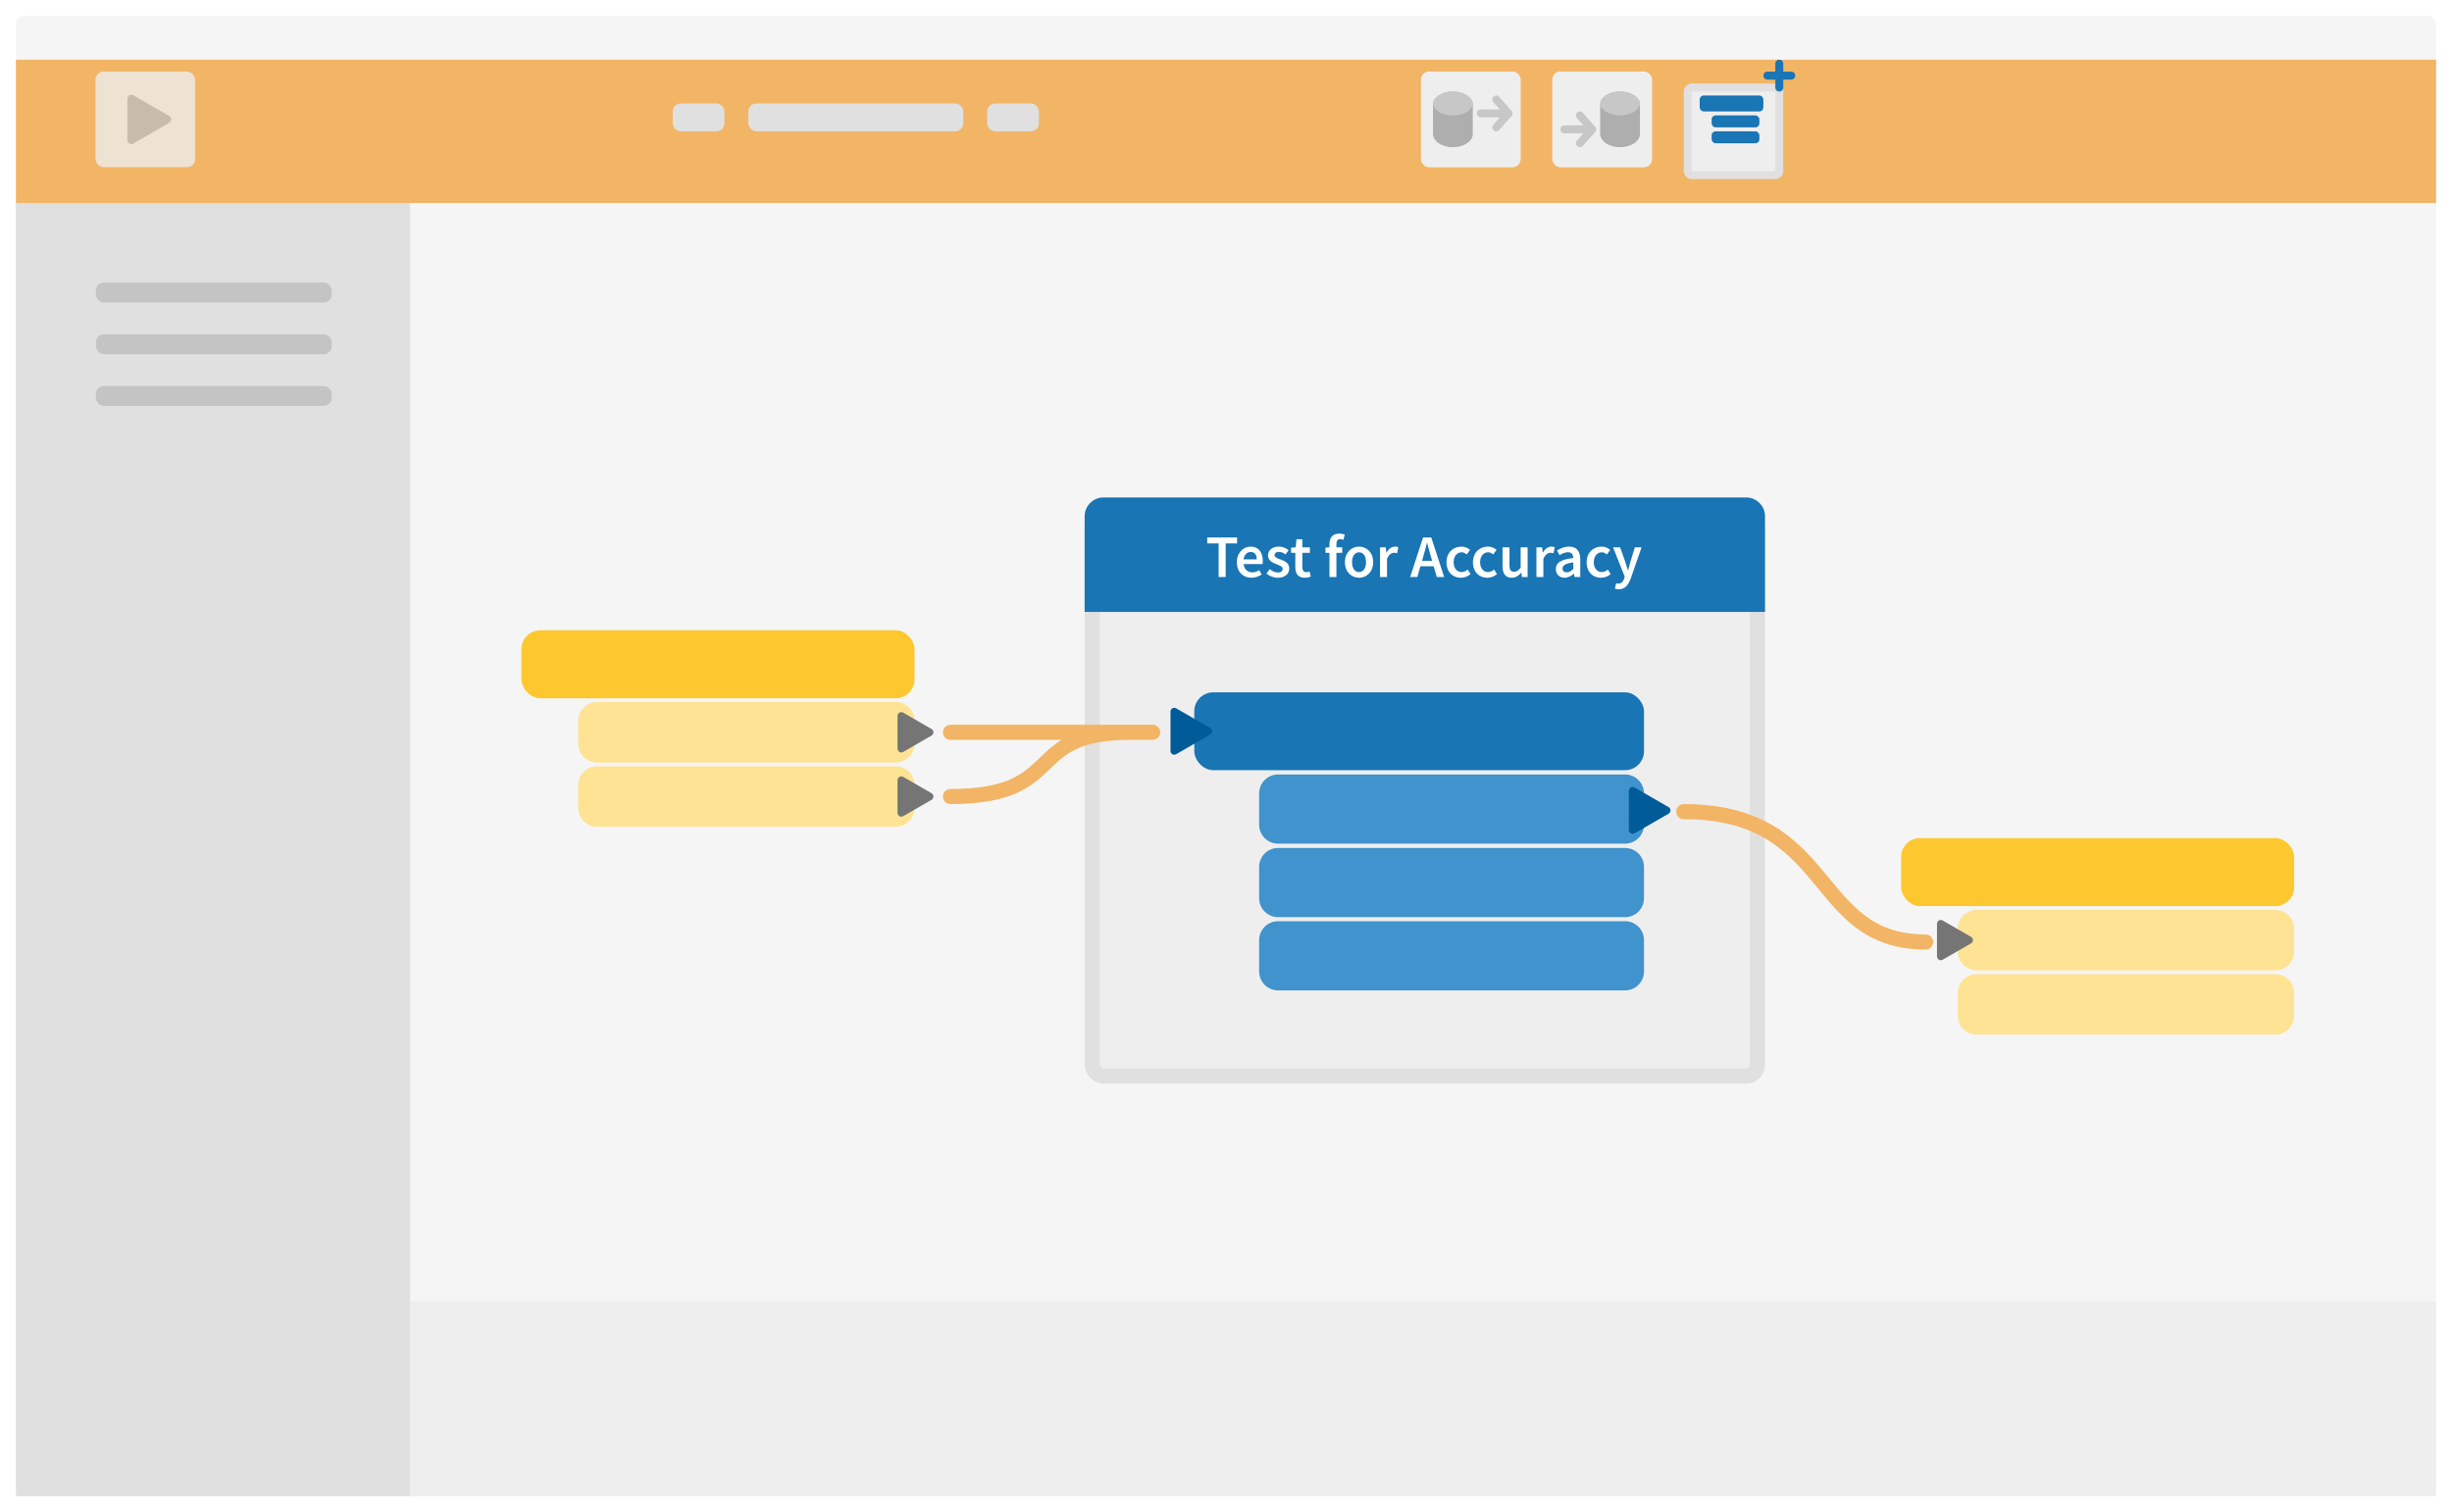 <svg width="616" height="380" viewBox="0 0 616 380" fill="none" xmlns="http://www.w3.org/2000/svg">
<g filter="url(#filter0_d)">
<rect x="4" y="1" width="608" height="372" rx="2" fill="#F5F5F5"/>
<rect x="4" y="48" width="99" height="325" fill="#E0E0E0"/>
<rect x="4" y="12" width="608" height="36" fill="#F2B566"/>
<rect x="103" y="324" width="509" height="49" fill="#EEEEEE"/>
<rect x="24.076" y="81" width="59.27" height="5" rx="2" fill="#C4C4C4"/>
<rect x="24.076" y="94" width="59.27" height="5" rx="2" fill="#C4C4C4"/>
<rect x="24.076" y="68" width="59.27" height="5" rx="2" fill="#C4C4C4"/>
</g>
<g opacity="0.8">
<rect x="24" y="18" width="25" height="24" rx="2" fill="#EEEEEE"/>
<path d="M42.5 29.134C43.167 29.519 43.167 30.481 42.5 30.866L33.5 36.062C32.833 36.447 32 35.966 32 35.196L32 24.804C32 24.034 32.833 23.553 33.5 23.938L42.5 29.134Z" fill="#BDBDBD"/>
</g>
<rect x="357" y="18" width="25" height="24" rx="2" fill="#EEEEEE"/>
<rect x="390" y="18" width="25" height="24" rx="2" fill="#EEEEEE"/>
<g opacity="0.8">
<rect x="357" y="18" width="25" height="24" rx="2" fill="#EEEEEE"/>
<path d="M365 23C362.239 23 360 24.504 360 26.36V33.647C360.005 35.499 362.242 37 365 37C367.761 37 370 35.496 370 33.64L370 26.36C370 24.504 367.761 23 365 23Z" fill="#9E9E9E"/>
<path d="M360 26C360 27.326 361.875 29 365 29C368.125 29 370 27.326 370 26C370 24.674 368.125 23 365 23C361.875 23 360 24.674 360 26Z" fill="#BDBDBD"/>
<path d="M372 28.5H379M379 28.5L375.889 25M379 28.5L375.889 32" stroke="#BDBDBD" stroke-width="2" stroke-linecap="round" stroke-linejoin="round"/>
</g>
<g opacity="0.8">
<rect x="390" y="18" width="25" height="24" rx="2" fill="#EEEEEE"/>
<path d="M407 23C404.239 23 402 24.504 402 26.36V33.647C402.005 35.499 404.242 37 407 37C409.761 37 412 35.496 412 33.64L412 26.36C412 24.504 409.761 23 407 23Z" fill="#9E9E9E"/>
<path d="M402 26C402 27.326 403.875 29 407 29C410.125 29 412 27.326 412 26C412 24.674 410.125 23 407 23C403.875 23 402 24.674 402 26Z" fill="#BDBDBD"/>
<path d="M393 32.5H400M400 32.5L396.889 29M400 32.5L396.889 36" stroke="#BDBDBD" stroke-width="2" stroke-linecap="round" stroke-linejoin="round"/>
</g>
<rect x="188" y="26" width="54" height="7" rx="2" fill="#E0E0E0"/>
<rect x="169" y="26" width="13" height="7" rx="2" fill="#E0E0E0"/>
<rect x="248" y="26" width="13" height="7" rx="2" fill="#E0E0E0"/>
<g filter="url(#filter1_d)">
<rect x="424" y="19" width="23" height="22" rx="1" fill="#EEEEEE" stroke="#E0E0E0" stroke-width="2"/>
</g>
<rect x="427" y="24" width="16" height="4" rx="1" fill="#1975B4"/>
<rect x="430" y="29" width="12" height="3" rx="1" fill="#1975B4"/>
<rect x="430" y="33" width="12" height="3" rx="1" fill="#1975B4"/>
<path d="M447 16L447 22M444 19L447 19L450 19" stroke="#1975B4" stroke-width="2" stroke-linecap="round" stroke-linejoin="round"/>
<rect x="274.387" y="129.889" width="167.126" height="140.538" rx="2.849" fill="#EEEEEE" stroke="#E0E0E0" stroke-width="3.798"/>
<g clip-path="url(#clip0)">
<path d="M145.244 181.167C145.244 178.544 147.369 176.419 149.992 176.419H225.008C227.631 176.419 229.756 178.544 229.756 181.167V186.864C229.756 189.486 227.631 191.612 225.008 191.612H149.992C147.369 191.612 145.244 189.486 145.244 186.864V181.167Z" fill="#FEE394"/>
</g>
<g clip-path="url(#clip1)">
<path d="M145.244 197.309C145.244 194.687 147.369 192.562 149.992 192.562H225.008C227.631 192.562 229.756 194.687 229.756 197.309V203.007C229.756 205.629 227.631 207.755 225.008 207.755H149.992C147.369 207.755 145.244 205.629 145.244 203.007V197.309Z" fill="#FEE394"/>
</g>
<rect x="131" y="158.377" width="98.756" height="17.092" rx="4.748" fill="#FDC82F"/>
<path d="M234.029 183.193C234.662 183.558 234.662 184.472 234.029 184.838L226.908 188.95C226.275 189.315 225.483 188.858 225.483 188.127L225.483 179.904C225.483 179.173 226.275 178.716 226.908 179.081L234.029 183.193Z" fill="#757575"/>
<path d="M234.029 199.336C234.662 199.701 234.662 200.615 234.029 200.981L226.908 205.092C226.275 205.458 225.483 205.001 225.483 204.27L225.483 196.046C225.483 195.315 226.275 194.859 226.908 195.224L234.029 199.336Z" fill="#757575"/>
<path d="M422.996 203.957C460.979 203.957 454.807 236.717 483.769 236.717" stroke="#F2B566" stroke-width="3.798" stroke-linecap="round" stroke-linejoin="round"/>
<path d="M238.777 182.116C237.728 182.116 236.878 182.966 236.878 184.015C236.878 185.064 237.728 185.914 238.777 185.914V182.116ZM238.777 198.259C237.728 198.259 236.878 199.109 236.878 200.158C236.878 201.207 237.728 202.057 238.777 202.057V198.259ZM289.58 185.914C290.629 185.914 291.479 185.064 291.479 184.015C291.479 182.966 290.629 182.116 289.58 182.116V185.914ZM238.777 185.914C238.804 185.914 238.831 185.914 238.858 185.914C238.885 185.914 238.912 185.914 238.939 185.914C238.967 185.914 238.994 185.914 239.021 185.914C239.048 185.914 239.076 185.914 239.103 185.914C239.131 185.914 239.158 185.914 239.186 185.914C239.213 185.914 239.241 185.914 239.269 185.914C239.296 185.914 239.324 185.914 239.352 185.914C239.38 185.914 239.408 185.914 239.435 185.914C239.463 185.914 239.491 185.914 239.519 185.914C239.548 185.914 239.576 185.914 239.604 185.914C239.632 185.914 239.66 185.914 239.689 185.914C239.717 185.914 239.745 185.914 239.774 185.914C239.802 185.914 239.831 185.914 239.859 185.914C239.888 185.914 239.917 185.914 239.945 185.914C239.974 185.914 240.003 185.914 240.032 185.914C240.06 185.914 240.089 185.914 240.118 185.914C240.147 185.914 240.176 185.914 240.205 185.914C240.234 185.914 240.263 185.914 240.293 185.914C240.322 185.914 240.351 185.914 240.38 185.914C240.41 185.914 240.439 185.914 240.468 185.914C240.498 185.914 240.527 185.914 240.557 185.914C240.586 185.914 240.616 185.914 240.646 185.914C240.675 185.914 240.705 185.914 240.735 185.914C240.765 185.914 240.794 185.914 240.824 185.914C240.854 185.914 240.884 185.914 240.914 185.914C240.944 185.914 240.974 185.914 241.004 185.914C241.035 185.914 241.065 185.914 241.095 185.914C241.125 185.914 241.156 185.914 241.186 185.914C241.216 185.914 241.247 185.914 241.277 185.914C241.308 185.914 241.338 185.914 241.369 185.914C241.399 185.914 241.43 185.914 241.461 185.914C241.491 185.914 241.522 185.914 241.553 185.914C241.584 185.914 241.615 185.914 241.646 185.914C241.676 185.914 241.707 185.914 241.738 185.914C241.769 185.914 241.801 185.914 241.832 185.914C241.863 185.914 241.894 185.914 241.925 185.914C241.957 185.914 241.988 185.914 242.019 185.914C242.051 185.914 242.082 185.914 242.113 185.914C242.145 185.914 242.176 185.914 242.208 185.914C242.239 185.914 242.271 185.914 242.303 185.914C242.334 185.914 242.366 185.914 242.398 185.914C242.43 185.914 242.462 185.914 242.493 185.914C242.525 185.914 242.557 185.914 242.589 185.914C242.621 185.914 242.653 185.914 242.685 185.914C242.717 185.914 242.75 185.914 242.782 185.914C242.814 185.914 242.846 185.914 242.878 185.914C242.911 185.914 242.943 185.914 242.975 185.914C243.008 185.914 243.04 185.914 243.073 185.914C243.105 185.914 243.138 185.914 243.17 185.914C243.203 185.914 243.236 185.914 243.268 185.914C243.301 185.914 243.334 185.914 243.366 185.914C243.399 185.914 243.432 185.914 243.465 185.914C243.498 185.914 243.531 185.914 243.564 185.914C243.597 185.914 243.63 185.914 243.663 185.914C243.696 185.914 243.729 185.914 243.762 185.914C243.795 185.914 243.828 185.914 243.862 185.914C243.895 185.914 243.928 185.914 243.962 185.914C243.995 185.914 244.028 185.914 244.062 185.914C244.095 185.914 244.129 185.914 244.162 185.914C244.196 185.914 244.229 185.914 244.263 185.914C244.297 185.914 244.33 185.914 244.364 185.914C244.398 185.914 244.431 185.914 244.465 185.914C244.499 185.914 244.533 185.914 244.567 185.914C244.601 185.914 244.635 185.914 244.669 185.914C244.703 185.914 244.737 185.914 244.771 185.914C244.805 185.914 244.839 185.914 244.873 185.914C244.907 185.914 244.941 185.914 244.976 185.914C245.01 185.914 245.044 185.914 245.078 185.914C245.113 185.914 245.147 185.914 245.182 185.914C245.216 185.914 245.25 185.914 245.285 185.914C245.319 185.914 245.354 185.914 245.388 185.914C245.423 185.914 245.458 185.914 245.492 185.914C245.527 185.914 245.562 185.914 245.596 185.914C245.631 185.914 245.666 185.914 245.701 185.914C245.736 185.914 245.77 185.914 245.805 185.914C245.84 185.914 245.875 185.914 245.91 185.914C245.945 185.914 245.98 185.914 246.015 185.914C246.05 185.914 246.085 185.914 246.12 185.914C246.156 185.914 246.191 185.914 246.226 185.914C246.261 185.914 246.296 185.914 246.332 185.914C246.367 185.914 246.402 185.914 246.438 185.914C246.473 185.914 246.508 185.914 246.544 185.914C246.579 185.914 246.615 185.914 246.65 185.914C246.686 185.914 246.721 185.914 246.757 185.914C246.792 185.914 246.828 185.914 246.864 185.914C246.899 185.914 246.935 185.914 246.971 185.914C247.006 185.914 247.042 185.914 247.078 185.914C247.114 185.914 247.15 185.914 247.185 185.914C247.221 185.914 247.257 185.914 247.293 185.914C247.329 185.914 247.365 185.914 247.401 185.914C247.437 185.914 247.473 185.914 247.509 185.914C247.545 185.914 247.581 185.914 247.618 185.914C247.654 185.914 247.69 185.914 247.726 185.914C247.762 185.914 247.798 185.914 247.835 185.914C247.871 185.914 247.907 185.914 247.944 185.914C247.98 185.914 248.016 185.914 248.053 185.914C248.089 185.914 248.126 185.914 248.162 185.914C248.199 185.914 248.235 185.914 248.272 185.914C248.308 185.914 248.345 185.914 248.381 185.914C248.418 185.914 248.454 185.914 248.491 185.914C248.528 185.914 248.564 185.914 248.601 185.914C248.638 185.914 248.675 185.914 248.711 185.914C248.748 185.914 248.785 185.914 248.822 185.914C248.859 185.914 248.895 185.914 248.932 185.914C248.969 185.914 249.006 185.914 249.043 185.914C249.08 185.914 249.117 185.914 249.154 185.914C249.191 185.914 249.228 185.914 249.265 185.914C249.302 185.914 249.339 185.914 249.376 185.914C249.414 185.914 249.451 185.914 249.488 185.914C249.525 185.914 249.562 185.914 249.599 185.914C249.637 185.914 249.674 185.914 249.711 185.914C249.749 185.914 249.786 185.914 249.823 185.914C249.86 185.914 249.898 185.914 249.935 185.914C249.973 185.914 250.01 185.914 250.047 185.914C250.085 185.914 250.122 185.914 250.16 185.914C250.197 185.914 250.235 185.914 250.272 185.914C250.31 185.914 250.347 185.914 250.385 185.914C250.423 185.914 250.46 185.914 250.498 185.914C250.536 185.914 250.573 185.914 250.611 185.914C250.649 185.914 250.686 185.914 250.724 185.914C250.762 185.914 250.799 185.914 250.837 185.914C250.875 185.914 250.913 185.914 250.951 185.914C250.988 185.914 251.026 185.914 251.064 185.914C251.102 185.914 251.14 185.914 251.178 185.914C251.216 185.914 251.254 185.914 251.292 185.914C251.33 185.914 251.368 185.914 251.406 185.914C251.444 185.914 251.482 185.914 251.52 185.914C251.558 185.914 251.596 185.914 251.634 185.914C251.672 185.914 251.71 185.914 251.748 185.914C251.786 185.914 251.824 185.914 251.862 185.914C251.901 185.914 251.939 185.914 251.977 185.914C252.015 185.914 252.053 185.914 252.092 185.914C252.13 185.914 252.168 185.914 252.206 185.914C252.245 185.914 252.283 185.914 252.321 185.914C252.36 185.914 252.398 185.914 252.436 185.914C252.475 185.914 252.513 185.914 252.551 185.914C252.59 185.914 252.628 185.914 252.667 185.914C252.705 185.914 252.743 185.914 252.782 185.914C252.82 185.914 252.859 185.914 252.897 185.914C252.936 185.914 252.974 185.914 253.013 185.914C253.051 185.914 253.09 185.914 253.128 185.914C253.167 185.914 253.205 185.914 253.244 185.914C253.283 185.914 253.321 185.914 253.36 185.914C253.398 185.914 253.437 185.914 253.476 185.914C253.514 185.914 253.553 185.914 253.592 185.914C253.63 185.914 253.669 185.914 253.708 185.914C253.746 185.914 253.785 185.914 253.824 185.914C253.863 185.914 253.901 185.914 253.94 185.914C253.979 185.914 254.018 185.914 254.056 185.914C254.095 185.914 254.134 185.914 254.173 185.914C254.211 185.914 254.25 185.914 254.289 185.914C254.328 185.914 254.367 185.914 254.406 185.914C254.444 185.914 254.483 185.914 254.522 185.914C254.561 185.914 254.6 185.914 254.639 185.914C254.678 185.914 254.717 185.914 254.755 185.914C254.794 185.914 254.833 185.914 254.872 185.914C254.911 185.914 254.95 185.914 254.989 185.914C255.028 185.914 255.067 185.914 255.106 185.914C255.145 185.914 255.184 185.914 255.223 185.914C255.262 185.914 255.301 185.914 255.34 185.914C255.379 185.914 255.418 185.914 255.457 185.914C255.496 185.914 255.535 185.914 255.574 185.914C255.613 185.914 255.652 185.914 255.691 185.914C255.73 185.914 255.769 185.914 255.808 185.914C255.848 185.914 255.887 185.914 255.926 185.914C255.965 185.914 256.004 185.914 256.043 185.914C256.082 185.914 256.121 185.914 256.16 185.914C256.199 185.914 256.239 185.914 256.278 185.914C256.317 185.914 256.356 185.914 256.395 185.914C256.434 185.914 256.473 185.914 256.512 185.914C256.552 185.914 256.591 185.914 256.63 185.914C256.669 185.914 256.708 185.914 256.747 185.914C256.787 185.914 256.826 185.914 256.865 185.914C256.904 185.914 256.943 185.914 256.982 185.914C257.022 185.914 257.061 185.914 257.1 185.914C257.139 185.914 257.178 185.914 257.218 185.914C257.257 185.914 257.296 185.914 257.335 185.914C257.374 185.914 257.414 185.914 257.453 185.914C257.492 185.914 257.531 185.914 257.57 185.914C257.61 185.914 257.649 185.914 257.688 185.914C257.727 185.914 257.766 185.914 257.806 185.914C257.845 185.914 257.884 185.914 257.923 185.914C257.963 185.914 258.002 185.914 258.041 185.914C258.08 185.914 258.119 185.914 258.159 185.914C258.198 185.914 258.237 185.914 258.276 185.914C258.315 185.914 258.355 185.914 258.394 185.914C258.433 185.914 258.472 185.914 258.512 185.914C258.551 185.914 258.59 185.914 258.629 185.914C258.668 185.914 258.708 185.914 258.747 185.914C258.786 185.914 258.825 185.914 258.864 185.914C258.904 185.914 258.943 185.914 258.982 185.914C259.021 185.914 259.06 185.914 259.1 185.914C259.139 185.914 259.178 185.914 259.217 185.914C259.256 185.914 259.296 185.914 259.335 185.914C259.374 185.914 259.413 185.914 259.452 185.914C259.491 185.914 259.531 185.914 259.57 185.914C259.609 185.914 259.648 185.914 259.687 185.914C259.726 185.914 259.766 185.914 259.805 185.914C259.844 185.914 259.883 185.914 259.922 185.914C259.961 185.914 260 185.914 260.04 185.914C260.079 185.914 260.118 185.914 260.157 185.914C260.196 185.914 260.235 185.914 260.274 185.914C260.313 185.914 260.352 185.914 260.391 185.914C260.431 185.914 260.47 185.914 260.509 185.914C260.548 185.914 260.587 185.914 260.626 185.914C260.665 185.914 260.704 185.914 260.743 185.914C260.782 185.914 260.821 185.914 260.86 185.914C260.899 185.914 260.938 185.914 260.977 185.914C261.016 185.914 261.055 185.914 261.094 185.914C261.133 185.914 261.172 185.914 261.211 185.914C261.25 185.914 261.289 185.914 261.328 185.914C261.367 185.914 261.406 185.914 261.445 185.914C261.484 185.914 261.523 185.914 261.562 185.914C261.601 185.914 261.639 185.914 261.678 185.914C261.717 185.914 261.756 185.914 261.795 185.914C261.834 185.914 261.873 185.914 261.911 185.914C261.95 185.914 261.989 185.914 262.028 185.914C262.067 185.914 262.106 185.914 262.144 185.914C262.183 185.914 262.222 185.914 262.261 185.914C262.3 185.914 262.338 185.914 262.377 185.914C262.416 185.914 262.454 185.914 262.493 185.914C262.532 185.914 262.571 185.914 262.609 185.914C262.648 185.914 262.687 185.914 262.725 185.914C262.764 185.914 262.803 185.914 262.841 185.914C262.88 185.914 262.919 185.914 262.957 185.914C262.996 185.914 263.034 185.914 263.073 185.914C263.111 185.914 263.15 185.914 263.189 185.914C263.227 185.914 263.266 185.914 263.304 185.914C263.343 185.914 263.381 185.914 263.42 185.914C263.458 185.914 263.497 185.914 263.535 185.914C263.573 185.914 263.612 185.914 263.65 185.914C263.689 185.914 263.727 185.914 263.765 185.914C263.804 185.914 263.842 185.914 263.881 185.914C263.919 185.914 263.957 185.914 263.996 185.914C264.034 185.914 264.072 185.914 264.11 185.914C264.149 185.914 264.187 185.914 264.225 185.914C264.263 185.914 264.302 185.914 264.34 185.914C264.378 185.914 264.416 185.914 264.454 185.914C264.492 185.914 264.531 185.914 264.569 185.914C264.607 185.914 264.645 185.914 264.683 185.914C264.721 185.914 264.759 185.914 264.797 185.914C264.835 185.914 264.873 185.914 264.911 185.914C264.949 185.914 264.987 185.914 265.025 185.914C265.063 185.914 265.101 185.914 265.139 185.914C265.177 185.914 265.215 185.914 265.252 185.914C265.29 185.914 265.328 185.914 265.366 185.914C265.404 185.914 265.442 185.914 265.479 185.914C265.517 185.914 265.555 185.914 265.593 185.914C265.63 185.914 265.668 185.914 265.706 185.914C265.743 185.914 265.781 185.914 265.819 185.914C265.856 185.914 265.894 185.914 265.931 185.914C265.969 185.914 266.007 185.914 266.044 185.914C266.082 185.914 266.119 185.914 266.157 185.914C266.194 185.914 266.232 185.914 266.269 185.914C266.306 185.914 266.344 185.914 266.381 185.914C266.419 185.914 266.456 185.914 266.493 185.914C266.531 185.914 266.568 185.914 266.605 185.914C266.642 185.914 266.68 185.914 266.717 185.914C266.754 185.914 266.791 185.914 266.828 185.914C266.866 185.914 266.903 185.914 266.94 185.914C266.977 185.914 267.014 185.914 267.051 185.914C267.088 185.914 267.125 185.914 267.162 185.914C267.199 185.914 267.236 185.914 267.273 185.914C267.31 185.914 267.347 185.914 267.384 185.914C267.421 185.914 267.458 185.914 267.494 185.914C267.531 185.914 267.568 185.914 267.605 185.914C267.641 185.914 267.678 185.914 267.715 185.914C267.752 185.914 267.788 185.914 267.825 185.914C267.862 185.914 267.898 185.914 267.935 185.914C267.971 185.914 268.008 185.914 268.044 185.914C268.081 185.914 268.117 185.914 268.154 185.914C268.19 185.914 268.227 185.914 268.263 185.914C268.3 185.914 268.336 185.914 268.372 185.914C268.409 185.914 268.445 185.914 268.481 185.914C268.517 185.914 268.554 185.914 268.59 185.914C268.626 185.914 268.662 185.914 268.698 185.914C268.734 185.914 268.77 185.914 268.807 185.914C268.843 185.914 268.879 185.914 268.915 185.914C268.951 185.914 268.987 185.914 269.023 185.914C269.058 185.914 269.094 185.914 269.13 185.914C269.166 185.914 269.202 185.914 269.238 185.914C269.273 185.914 269.309 185.914 269.345 185.914C269.381 185.914 269.416 185.914 269.452 185.914C269.488 185.914 269.523 185.914 269.559 185.914C269.594 185.914 269.63 185.914 269.665 185.914C269.701 185.914 269.736 185.914 269.772 185.914C269.807 185.914 269.842 185.914 269.878 185.914C269.913 185.914 269.948 185.914 269.984 185.914C270.019 185.914 270.054 185.914 270.089 185.914C270.125 185.914 270.16 185.914 270.195 185.914C270.23 185.914 270.265 185.914 270.3 185.914C270.335 185.914 270.37 185.914 270.405 185.914C270.44 185.914 270.475 185.914 270.51 185.914C270.545 185.914 270.58 185.914 270.614 185.914C270.649 185.914 270.684 185.914 270.719 185.914C270.753 185.914 270.788 185.914 270.823 185.914C270.857 185.914 270.892 185.914 270.927 185.914C270.961 185.914 270.996 185.914 271.03 185.914C271.065 185.914 271.099 185.914 271.133 185.914C271.168 185.914 271.202 185.914 271.237 185.914C271.271 185.914 271.305 185.914 271.339 185.914C271.374 185.914 271.408 185.914 271.442 185.914C271.476 185.914 271.51 185.914 271.544 185.914C271.578 185.914 271.612 185.914 271.646 185.914C271.68 185.914 271.714 185.914 271.748 185.914C271.782 185.914 271.816 185.914 271.849 185.914C271.883 185.914 271.917 185.914 271.951 185.914C271.984 185.914 272.018 185.914 272.052 185.914C272.085 185.914 272.119 185.914 272.152 185.914C272.186 185.914 272.219 185.914 272.253 185.914C272.286 185.914 272.32 185.914 272.353 185.914C272.386 185.914 272.419 185.914 272.453 185.914C272.486 185.914 272.519 185.914 272.552 185.914C272.585 185.914 272.619 185.914 272.652 185.914C272.685 185.914 272.718 185.914 272.751 185.914C272.784 185.914 272.816 185.914 272.849 185.914C272.882 185.914 272.915 185.914 272.948 185.914C272.981 185.914 273.013 185.914 273.046 185.914C273.079 185.914 273.111 185.914 273.144 185.914C273.176 185.914 273.209 185.914 273.241 185.914C273.274 185.914 273.306 185.914 273.339 185.914C273.371 185.914 273.403 185.914 273.436 185.914C273.468 185.914 273.5 185.914 273.532 185.914C273.564 185.914 273.597 185.914 273.629 185.914C273.661 185.914 273.693 185.914 273.725 185.914C273.757 185.914 273.789 185.914 273.82 185.914C273.852 185.914 273.884 185.914 273.916 185.914C273.948 185.914 273.979 185.914 274.011 185.914C274.043 185.914 274.074 185.914 274.106 185.914C274.137 185.914 274.169 185.914 274.2 185.914C274.232 185.914 274.263 185.914 274.294 185.914C274.326 185.914 274.357 185.914 274.388 185.914C274.419 185.914 274.451 185.914 274.482 185.914C274.513 185.914 274.544 185.914 274.575 185.914C274.606 185.914 274.637 185.914 274.668 185.914C274.699 185.914 274.73 185.914 274.76 185.914C274.791 185.914 274.822 185.914 274.853 185.914C274.883 185.914 274.914 185.914 274.944 185.914C274.975 185.914 275.006 185.914 275.036 185.914C275.066 185.914 275.097 185.914 275.127 185.914C275.158 185.914 275.188 185.914 275.218 185.914C275.248 185.914 275.278 185.914 275.309 185.914C275.339 185.914 275.369 185.914 275.399 185.914C275.429 185.914 275.459 185.914 275.489 185.914C275.518 185.914 275.548 185.914 275.578 185.914C275.608 185.914 275.637 185.914 275.667 185.914C275.697 185.914 275.726 185.914 275.756 185.914C275.785 185.914 275.815 185.914 275.844 185.914C275.874 185.914 275.903 185.914 275.932 185.914C275.962 185.914 275.991 185.914 276.02 185.914C276.049 185.914 276.078 185.914 276.107 185.914C276.136 185.914 276.165 185.914 276.194 185.914C276.223 185.914 276.252 185.914 276.281 185.914C276.31 185.914 276.338 185.914 276.367 185.914C276.396 185.914 276.424 185.914 276.453 185.914C276.482 185.914 276.51 185.914 276.538 185.914C276.567 185.914 276.595 185.914 276.624 185.914C276.652 185.914 276.68 185.914 276.708 185.914C276.736 185.914 276.765 185.914 276.793 185.914C276.821 185.914 276.849 185.914 276.877 185.914C276.904 185.914 276.932 185.914 276.96 185.914C276.988 185.914 277.016 185.914 277.043 185.914C277.071 185.914 277.099 185.914 277.126 185.914C277.154 185.914 277.181 185.914 277.208 185.914C277.236 185.914 277.263 185.914 277.29 185.914C277.318 185.914 277.345 185.914 277.372 185.914C277.399 185.914 277.426 185.914 277.453 185.914C277.48 185.914 277.507 185.914 277.534 185.914C277.561 185.914 277.588 185.914 277.615 185.914C277.641 185.914 277.668 185.914 277.695 185.914C277.721 185.914 277.748 185.914 277.774 185.914C277.801 185.914 277.827 185.914 277.853 185.914C277.88 185.914 277.906 185.914 277.932 185.914C277.958 185.914 277.984 185.914 278.011 185.914C278.037 185.914 278.063 185.914 278.088 185.914C278.114 185.914 278.14 185.914 278.166 185.914C278.192 185.914 278.217 185.914 278.243 185.914C278.269 185.914 278.294 185.914 278.32 185.914C278.345 185.914 278.371 185.914 278.396 185.914C278.421 185.914 278.447 185.914 278.472 185.914C278.497 185.914 278.522 185.914 278.547 185.914C278.572 185.914 278.597 185.914 278.622 185.914C278.647 185.914 278.672 185.914 278.697 185.914C278.722 185.914 278.746 185.914 278.771 185.914C278.796 185.914 278.82 185.914 278.845 185.914C278.869 185.914 278.894 185.914 278.918 185.914C278.942 185.914 278.966 185.914 278.991 185.914C279.015 185.914 279.039 185.914 279.063 185.914C279.087 185.914 279.111 185.914 279.135 185.914C279.159 185.914 279.183 185.914 279.206 185.914C279.23 185.914 279.254 185.914 279.277 185.914C279.301 185.914 279.325 185.914 279.348 185.914C279.371 185.914 279.395 185.914 279.418 185.914C279.441 185.914 279.465 185.914 279.488 185.914C279.511 185.914 279.534 185.914 279.557 185.914C279.58 185.914 279.603 185.914 279.626 185.914C279.648 185.914 279.671 185.914 279.694 185.914C279.717 185.914 279.739 185.914 279.762 185.914C279.784 185.914 279.807 185.914 279.829 185.914C279.851 185.914 279.874 185.914 279.896 185.914C279.918 185.914 279.94 185.914 279.962 185.914C279.984 185.914 280.006 185.914 280.028 185.914C280.05 185.914 280.072 185.914 280.094 185.914C280.115 185.914 280.137 185.914 280.159 185.914C280.18 185.914 280.202 185.914 280.223 185.914C280.244 185.914 280.266 185.914 280.287 185.914C280.308 185.914 280.329 185.914 280.35 185.914C280.372 185.914 280.393 185.914 280.413 185.914C280.434 185.914 280.455 185.914 280.476 185.914C280.497 185.914 280.517 185.914 280.538 185.914C280.559 185.914 280.579 185.914 280.6 185.914C280.62 185.914 280.64 185.914 280.661 185.914C280.681 185.914 280.701 185.914 280.721 185.914C280.741 185.914 280.761 185.914 280.781 185.914C280.801 185.914 280.821 185.914 280.841 185.914C280.86 185.914 280.88 185.914 280.9 185.914C280.919 185.914 280.939 185.914 280.958 185.914C280.978 185.914 280.997 185.914 281.016 185.914C281.036 185.914 281.055 185.914 281.074 185.914C281.093 185.914 281.112 185.914 281.131 185.914C281.15 185.914 281.169 185.914 281.187 185.914C281.206 185.914 281.225 185.914 281.243 185.914C281.262 185.914 281.28 185.914 281.299 185.914C281.317 185.914 281.335 185.914 281.354 185.914C281.372 185.914 281.39 185.914 281.408 185.914C281.426 185.914 281.444 185.914 281.462 185.914C281.48 185.914 281.497 185.914 281.515 185.914C281.533 185.914 281.55 185.914 281.568 185.914C281.585 185.914 281.603 185.914 281.62 185.914C281.638 185.914 281.655 185.914 281.672 185.914C281.689 185.914 281.706 185.914 281.723 185.914C281.74 185.914 281.757 185.914 281.774 185.914C281.791 185.914 281.807 185.914 281.824 185.914C281.841 185.914 281.857 185.914 281.873 185.914C281.89 185.914 281.906 185.914 281.923 185.914C281.939 185.914 281.955 185.914 281.971 185.914C281.987 185.914 282.003 185.914 282.019 185.914C282.035 185.914 282.051 185.914 282.066 185.914C282.082 185.914 282.098 185.914 282.113 185.914C282.129 185.914 282.144 185.914 282.159 185.914C282.175 185.914 282.19 185.914 282.205 185.914C282.22 185.914 282.235 185.914 282.25 185.914C282.265 185.914 282.28 185.914 282.295 185.914C282.309 185.914 282.324 185.914 282.339 185.914C282.353 185.914 282.368 185.914 282.382 185.914C282.397 185.914 282.411 185.914 282.425 185.914C282.439 185.914 282.453 185.914 282.467 185.914C282.481 185.914 282.495 185.914 282.509 185.914C282.523 185.914 282.537 185.914 282.55 185.914C282.564 185.914 282.577 185.914 282.591 185.914C282.604 185.914 282.617 185.914 282.631 185.914C282.644 185.914 282.657 185.914 282.67 185.914C282.683 185.914 282.696 185.914 282.709 185.914C282.722 185.914 282.734 185.914 282.747 185.914C282.76 185.914 282.772 185.914 282.785 185.914C282.797 185.914 282.81 185.914 282.822 185.914C282.834 185.914 282.846 185.914 282.858 185.914C282.87 185.914 282.882 185.914 282.894 185.914C282.906 185.914 282.918 185.914 282.929 185.914C282.941 185.914 282.952 185.914 282.964 185.914C282.975 185.914 282.987 185.914 282.998 185.914C283.009 185.914 283.02 185.914 283.031 185.914C283.042 185.914 283.053 185.914 283.064 185.914C283.075 185.914 283.086 185.914 283.096 185.914C283.107 185.914 283.118 185.914 283.128 185.914C283.138 185.914 283.149 185.914 283.159 185.914C283.169 185.914 283.179 185.914 283.189 185.914C283.199 185.914 283.209 185.914 283.219 185.914C283.229 185.914 283.239 185.914 283.248 185.914C283.258 185.914 283.267 185.914 283.277 185.914C283.286 185.914 283.295 185.914 283.305 185.914C283.314 185.914 283.323 185.914 283.332 185.914C283.341 185.914 283.35 185.914 283.359 185.914C283.367 185.914 283.376 185.914 283.385 185.914C283.393 185.914 283.402 185.914 283.41 185.914C283.418 185.914 283.426 185.914 283.435 185.914C283.443 185.914 283.451 185.914 283.459 185.914C283.467 185.914 283.474 185.914 283.482 185.914C283.49 185.914 283.497 185.914 283.505 185.914C283.512 185.914 283.52 185.914 283.527 185.914C283.534 185.914 283.542 185.914 283.549 185.914C283.556 185.914 283.563 185.914 283.569 185.914C283.576 185.914 283.583 185.914 283.59 185.914C283.596 185.914 283.603 185.914 283.609 185.914C283.616 185.914 283.622 185.914 283.628 185.914C283.634 185.914 283.64 185.914 283.646 185.914C283.652 185.914 283.658 185.914 283.664 185.914C283.67 185.914 283.675 185.914 283.681 185.914C283.686 185.914 283.692 185.914 283.697 185.914C283.702 185.914 283.708 185.914 283.713 185.914C283.718 185.914 283.723 185.914 283.728 185.914C283.732 185.914 283.737 185.914 283.742 185.914C283.746 185.914 283.751 185.914 283.755 185.914C283.76 185.914 283.764 185.914 283.768 185.914C283.773 185.914 283.777 185.914 283.781 185.914C283.784 185.914 283.788 185.914 283.792 185.914C283.796 185.914 283.799 185.914 283.803 185.914C283.806 185.914 283.81 185.914 283.813 185.914C283.816 185.914 283.82 185.914 283.823 185.914C283.826 185.914 283.829 185.914 283.831 185.914C283.834 185.914 283.837 185.914 283.839 185.914C283.842 185.914 283.845 185.914 283.847 185.914C283.849 185.914 283.851 185.914 283.854 185.914C283.856 185.914 283.858 185.914 283.86 185.914C283.862 185.914 283.863 185.914 283.865 185.914C283.867 185.914 283.868 185.914 283.87 185.914C283.871 185.914 283.872 185.914 283.873 185.914C283.875 185.914 283.876 185.914 283.877 185.914C283.878 185.914 283.878 185.914 283.879 185.914C283.88 185.914 283.88 185.914 283.881 185.914C283.881 185.914 283.882 185.914 283.882 185.914C283.882 185.914 283.882 185.914 283.882 184.015C283.882 182.116 283.882 182.116 283.882 182.116C283.882 182.116 283.881 182.116 283.881 182.116C283.88 182.116 283.88 182.116 283.879 182.116C283.878 182.116 283.878 182.116 283.877 182.116C283.876 182.116 283.875 182.116 283.873 182.116C283.872 182.116 283.871 182.116 283.87 182.116C283.868 182.116 283.867 182.116 283.865 182.116C283.863 182.116 283.862 182.116 283.86 182.116C283.858 182.116 283.856 182.116 283.854 182.116C283.851 182.116 283.849 182.116 283.847 182.116C283.845 182.116 283.842 182.116 283.839 182.116C283.837 182.116 283.834 182.116 283.831 182.116C283.829 182.116 283.826 182.116 283.823 182.116C283.82 182.116 283.816 182.116 283.813 182.116C283.81 182.116 283.806 182.116 283.803 182.116C283.799 182.116 283.796 182.116 283.792 182.116C283.788 182.116 283.784 182.116 283.781 182.116C283.777 182.116 283.773 182.116 283.768 182.116C283.764 182.116 283.76 182.116 283.755 182.116C283.751 182.116 283.746 182.116 283.742 182.116C283.737 182.116 283.732 182.116 283.728 182.116C283.723 182.116 283.718 182.116 283.713 182.116C283.708 182.116 283.702 182.116 283.697 182.116C283.692 182.116 283.686 182.116 283.681 182.116C283.675 182.116 283.67 182.116 283.664 182.116C283.658 182.116 283.652 182.116 283.646 182.116C283.64 182.116 283.634 182.116 283.628 182.116C283.622 182.116 283.616 182.116 283.609 182.116C283.603 182.116 283.596 182.116 283.59 182.116C283.583 182.116 283.576 182.116 283.569 182.116C283.563 182.116 283.556 182.116 283.549 182.116C283.542 182.116 283.534 182.116 283.527 182.116C283.52 182.116 283.512 182.116 283.505 182.116C283.497 182.116 283.49 182.116 283.482 182.116C283.474 182.116 283.467 182.116 283.459 182.116C283.451 182.116 283.443 182.116 283.435 182.116C283.426 182.116 283.418 182.116 283.41 182.116C283.402 182.116 283.393 182.116 283.385 182.116C283.376 182.116 283.367 182.116 283.359 182.116C283.35 182.116 283.341 182.116 283.332 182.116C283.323 182.116 283.314 182.116 283.305 182.116C283.295 182.116 283.286 182.116 283.277 182.116C283.267 182.116 283.258 182.116 283.248 182.116C283.239 182.116 283.229 182.116 283.219 182.116C283.209 182.116 283.199 182.116 283.189 182.116C283.179 182.116 283.169 182.116 283.159 182.116C283.149 182.116 283.138 182.116 283.128 182.116C283.118 182.116 283.107 182.116 283.096 182.116C283.086 182.116 283.075 182.116 283.064 182.116C283.053 182.116 283.042 182.116 283.031 182.116C283.02 182.116 283.009 182.116 282.998 182.116C282.987 182.116 282.975 182.116 282.964 182.116C282.952 182.116 282.941 182.116 282.929 182.116C282.918 182.116 282.906 182.116 282.894 182.116C282.882 182.116 282.87 182.116 282.858 182.116C282.846 182.116 282.834 182.116 282.822 182.116C282.81 182.116 282.797 182.116 282.785 182.116C282.772 182.116 282.76 182.116 282.747 182.116C282.734 182.116 282.722 182.116 282.709 182.116C282.696 182.116 282.683 182.116 282.67 182.116C282.657 182.116 282.644 182.116 282.631 182.116C282.617 182.116 282.604 182.116 282.591 182.116C282.577 182.116 282.564 182.116 282.55 182.116C282.537 182.116 282.523 182.116 282.509 182.116C282.495 182.116 282.481 182.116 282.467 182.116C282.453 182.116 282.439 182.116 282.425 182.116C282.411 182.116 282.397 182.116 282.382 182.116C282.368 182.116 282.353 182.116 282.339 182.116C282.324 182.116 282.309 182.116 282.295 182.116C282.28 182.116 282.265 182.116 282.25 182.116C282.235 182.116 282.22 182.116 282.205 182.116C282.19 182.116 282.175 182.116 282.159 182.116C282.144 182.116 282.129 182.116 282.113 182.116C282.098 182.116 282.082 182.116 282.066 182.116C282.051 182.116 282.035 182.116 282.019 182.116C282.003 182.116 281.987 182.116 281.971 182.116C281.955 182.116 281.939 182.116 281.923 182.116C281.906 182.116 281.89 182.116 281.873 182.116C281.857 182.116 281.841 182.116 281.824 182.116C281.807 182.116 281.791 182.116 281.774 182.116C281.757 182.116 281.74 182.116 281.723 182.116C281.706 182.116 281.689 182.116 281.672 182.116C281.655 182.116 281.638 182.116 281.62 182.116C281.603 182.116 281.585 182.116 281.568 182.116C281.55 182.116 281.533 182.116 281.515 182.116C281.497 182.116 281.48 182.116 281.462 182.116C281.444 182.116 281.426 182.116 281.408 182.116C281.39 182.116 281.372 182.116 281.354 182.116C281.335 182.116 281.317 182.116 281.299 182.116C281.28 182.116 281.262 182.116 281.243 182.116C281.225 182.116 281.206 182.116 281.187 182.116C281.169 182.116 281.15 182.116 281.131 182.116C281.112 182.116 281.093 182.116 281.074 182.116C281.055 182.116 281.036 182.116 281.016 182.116C280.997 182.116 280.978 182.116 280.958 182.116C280.939 182.116 280.919 182.116 280.9 182.116C280.88 182.116 280.86 182.116 280.841 182.116C280.821 182.116 280.801 182.116 280.781 182.116C280.761 182.116 280.741 182.116 280.721 182.116C280.701 182.116 280.681 182.116 280.661 182.116C280.64 182.116 280.62 182.116 280.6 182.116C280.579 182.116 280.559 182.116 280.538 182.116C280.517 182.116 280.497 182.116 280.476 182.116C280.455 182.116 280.434 182.116 280.413 182.116C280.393 182.116 280.372 182.116 280.35 182.116C280.329 182.116 280.308 182.116 280.287 182.116C280.266 182.116 280.244 182.116 280.223 182.116C280.202 182.116 280.18 182.116 280.159 182.116C280.137 182.116 280.115 182.116 280.094 182.116C280.072 182.116 280.05 182.116 280.028 182.116C280.006 182.116 279.984 182.116 279.962 182.116C279.94 182.116 279.918 182.116 279.896 182.116C279.874 182.116 279.851 182.116 279.829 182.116C279.807 182.116 279.784 182.116 279.762 182.116C279.739 182.116 279.717 182.116 279.694 182.116C279.671 182.116 279.648 182.116 279.626 182.116C279.603 182.116 279.58 182.116 279.557 182.116C279.534 182.116 279.511 182.116 279.488 182.116C279.465 182.116 279.441 182.116 279.418 182.116C279.395 182.116 279.371 182.116 279.348 182.116C279.325 182.116 279.301 182.116 279.277 182.116C279.254 182.116 279.23 182.116 279.206 182.116C279.183 182.116 279.159 182.116 279.135 182.116C279.111 182.116 279.087 182.116 279.063 182.116C279.039 182.116 279.015 182.116 278.991 182.116C278.966 182.116 278.942 182.116 278.918 182.116C278.894 182.116 278.869 182.116 278.845 182.116C278.82 182.116 278.796 182.116 278.771 182.116C278.746 182.116 278.722 182.116 278.697 182.116C278.672 182.116 278.647 182.116 278.622 182.116C278.597 182.116 278.572 182.116 278.547 182.116C278.522 182.116 278.497 182.116 278.472 182.116C278.447 182.116 278.421 182.116 278.396 182.116C278.371 182.116 278.345 182.116 278.32 182.116C278.294 182.116 278.269 182.116 278.243 182.116C278.217 182.116 278.192 182.116 278.166 182.116C278.14 182.116 278.114 182.116 278.088 182.116C278.063 182.116 278.037 182.116 278.011 182.116C277.984 182.116 277.958 182.116 277.932 182.116C277.906 182.116 277.88 182.116 277.853 182.116C277.827 182.116 277.801 182.116 277.774 182.116C277.748 182.116 277.721 182.116 277.695 182.116C277.668 182.116 277.641 182.116 277.615 182.116C277.588 182.116 277.561 182.116 277.534 182.116C277.507 182.116 277.48 182.116 277.453 182.116C277.426 182.116 277.399 182.116 277.372 182.116C277.345 182.116 277.318 182.116 277.29 182.116C277.263 182.116 277.236 182.116 277.208 182.116C277.181 182.116 277.154 182.116 277.126 182.116C277.099 182.116 277.071 182.116 277.043 182.116C277.016 182.116 276.988 182.116 276.96 182.116C276.932 182.116 276.904 182.116 276.877 182.116C276.849 182.116 276.821 182.116 276.793 182.116C276.765 182.116 276.736 182.116 276.708 182.116C276.68 182.116 276.652 182.116 276.624 182.116C276.595 182.116 276.567 182.116 276.538 182.116C276.51 182.116 276.482 182.116 276.453 182.116C276.424 182.116 276.396 182.116 276.367 182.116C276.338 182.116 276.31 182.116 276.281 182.116C276.252 182.116 276.223 182.116 276.194 182.116C276.165 182.116 276.136 182.116 276.107 182.116C276.078 182.116 276.049 182.116 276.02 182.116C275.991 182.116 275.962 182.116 275.932 182.116C275.903 182.116 275.874 182.116 275.844 182.116C275.815 182.116 275.785 182.116 275.756 182.116C275.726 182.116 275.697 182.116 275.667 182.116C275.637 182.116 275.608 182.116 275.578 182.116C275.548 182.116 275.518 182.116 275.489 182.116C275.459 182.116 275.429 182.116 275.399 182.116C275.369 182.116 275.339 182.116 275.309 182.116C275.278 182.116 275.248 182.116 275.218 182.116C275.188 182.116 275.158 182.116 275.127 182.116C275.097 182.116 275.066 182.116 275.036 182.116C275.006 182.116 274.975 182.116 274.944 182.116C274.914 182.116 274.883 182.116 274.853 182.116C274.822 182.116 274.791 182.116 274.76 182.116C274.73 182.116 274.699 182.116 274.668 182.116C274.637 182.116 274.606 182.116 274.575 182.116C274.544 182.116 274.513 182.116 274.482 182.116C274.451 182.116 274.419 182.116 274.388 182.116C274.357 182.116 274.326 182.116 274.294 182.116C274.263 182.116 274.232 182.116 274.2 182.116C274.169 182.116 274.137 182.116 274.106 182.116C274.074 182.116 274.043 182.116 274.011 182.116C273.979 182.116 273.948 182.116 273.916 182.116C273.884 182.116 273.852 182.116 273.82 182.116C273.789 182.116 273.757 182.116 273.725 182.116C273.693 182.116 273.661 182.116 273.629 182.116C273.597 182.116 273.564 182.116 273.532 182.116C273.5 182.116 273.468 182.116 273.436 182.116C273.403 182.116 273.371 182.116 273.339 182.116C273.306 182.116 273.274 182.116 273.241 182.116C273.209 182.116 273.176 182.116 273.144 182.116C273.111 182.116 273.079 182.116 273.046 182.116C273.013 182.116 272.981 182.116 272.948 182.116C272.915 182.116 272.882 182.116 272.849 182.116C272.816 182.116 272.784 182.116 272.751 182.116C272.718 182.116 272.685 182.116 272.652 182.116C272.619 182.116 272.585 182.116 272.552 182.116C272.519 182.116 272.486 182.116 272.453 182.116C272.419 182.116 272.386 182.116 272.353 182.116C272.32 182.116 272.286 182.116 272.253 182.116C272.219 182.116 272.186 182.116 272.152 182.116C272.119 182.116 272.085 182.116 272.052 182.116C272.018 182.116 271.984 182.116 271.951 182.116C271.917 182.116 271.883 182.116 271.849 182.116C271.816 182.116 271.782 182.116 271.748 182.116C271.714 182.116 271.68 182.116 271.646 182.116C271.612 182.116 271.578 182.116 271.544 182.116C271.51 182.116 271.476 182.116 271.442 182.116C271.408 182.116 271.374 182.116 271.339 182.116C271.305 182.116 271.271 182.116 271.237 182.116C271.202 182.116 271.168 182.116 271.133 182.116C271.099 182.116 271.065 182.116 271.03 182.116C270.996 182.116 270.961 182.116 270.927 182.116C270.892 182.116 270.857 182.116 270.823 182.116C270.788 182.116 270.753 182.116 270.719 182.116C270.684 182.116 270.649 182.116 270.614 182.116C270.58 182.116 270.545 182.116 270.51 182.116C270.475 182.116 270.44 182.116 270.405 182.116C270.37 182.116 270.335 182.116 270.3 182.116C270.265 182.116 270.23 182.116 270.195 182.116C270.16 182.116 270.125 182.116 270.089 182.116C270.054 182.116 270.019 182.116 269.984 182.116C269.948 182.116 269.913 182.116 269.878 182.116C269.842 182.116 269.807 182.116 269.772 182.116C269.736 182.116 269.701 182.116 269.665 182.116C269.63 182.116 269.594 182.116 269.559 182.116C269.523 182.116 269.488 182.116 269.452 182.116C269.416 182.116 269.381 182.116 269.345 182.116C269.309 182.116 269.273 182.116 269.238 182.116C269.202 182.116 269.166 182.116 269.13 182.116C269.094 182.116 269.058 182.116 269.023 182.116C268.987 182.116 268.951 182.116 268.915 182.116C268.879 182.116 268.843 182.116 268.807 182.116C268.77 182.116 268.734 182.116 268.698 182.116C268.662 182.116 268.626 182.116 268.59 182.116C268.554 182.116 268.517 182.116 268.481 182.116C268.445 182.116 268.409 182.116 268.372 182.116C268.336 182.116 268.3 182.116 268.263 182.116C268.227 182.116 268.19 182.116 268.154 182.116C268.117 182.116 268.081 182.116 268.044 182.116C268.008 182.116 267.971 182.116 267.935 182.116C267.898 182.116 267.862 182.116 267.825 182.116C267.788 182.116 267.752 182.116 267.715 182.116C267.678 182.116 267.641 182.116 267.605 182.116C267.568 182.116 267.531 182.116 267.494 182.116C267.458 182.116 267.421 182.116 267.384 182.116C267.347 182.116 267.31 182.116 267.273 182.116C267.236 182.116 267.199 182.116 267.162 182.116C267.125 182.116 267.088 182.116 267.051 182.116C267.014 182.116 266.977 182.116 266.94 182.116C266.903 182.116 266.866 182.116 266.828 182.116C266.791 182.116 266.754 182.116 266.717 182.116C266.68 182.116 266.642 182.116 266.605 182.116C266.568 182.116 266.531 182.116 266.493 182.116C266.456 182.116 266.419 182.116 266.381 182.116C266.344 182.116 266.306 182.116 266.269 182.116C266.232 182.116 266.194 182.116 266.157 182.116C266.119 182.116 266.082 182.116 266.044 182.116C266.007 182.116 265.969 182.116 265.931 182.116C265.894 182.116 265.856 182.116 265.819 182.116C265.781 182.116 265.743 182.116 265.706 182.116C265.668 182.116 265.63 182.116 265.593 182.116C265.555 182.116 265.517 182.116 265.479 182.116C265.442 182.116 265.404 182.116 265.366 182.116C265.328 182.116 265.29 182.116 265.252 182.116C265.215 182.116 265.177 182.116 265.139 182.116C265.101 182.116 265.063 182.116 265.025 182.116C264.987 182.116 264.949 182.116 264.911 182.116C264.873 182.116 264.835 182.116 264.797 182.116C264.759 182.116 264.721 182.116 264.683 182.116C264.645 182.116 264.607 182.116 264.569 182.116C264.531 182.116 264.492 182.116 264.454 182.116C264.416 182.116 264.378 182.116 264.34 182.116C264.302 182.116 264.263 182.116 264.225 182.116C264.187 182.116 264.149 182.116 264.11 182.116C264.072 182.116 264.034 182.116 263.996 182.116C263.957 182.116 263.919 182.116 263.881 182.116C263.842 182.116 263.804 182.116 263.765 182.116C263.727 182.116 263.689 182.116 263.65 182.116C263.612 182.116 263.573 182.116 263.535 182.116C263.497 182.116 263.458 182.116 263.42 182.116C263.381 182.116 263.343 182.116 263.304 182.116C263.266 182.116 263.227 182.116 263.189 182.116C263.15 182.116 263.111 182.116 263.073 182.116C263.034 182.116 262.996 182.116 262.957 182.116C262.919 182.116 262.88 182.116 262.841 182.116C262.803 182.116 262.764 182.116 262.725 182.116C262.687 182.116 262.648 182.116 262.609 182.116C262.571 182.116 262.532 182.116 262.493 182.116C262.454 182.116 262.416 182.116 262.377 182.116C262.338 182.116 262.3 182.116 262.261 182.116C262.222 182.116 262.183 182.116 262.144 182.116C262.106 182.116 262.067 182.116 262.028 182.116C261.989 182.116 261.95 182.116 261.911 182.116C261.873 182.116 261.834 182.116 261.795 182.116C261.756 182.116 261.717 182.116 261.678 182.116C261.639 182.116 261.601 182.116 261.562 182.116C261.523 182.116 261.484 182.116 261.445 182.116C261.406 182.116 261.367 182.116 261.328 182.116C261.289 182.116 261.25 182.116 261.211 182.116C261.172 182.116 261.133 182.116 261.094 182.116C261.055 182.116 261.016 182.116 260.977 182.116C260.938 182.116 260.899 182.116 260.86 182.116C260.821 182.116 260.782 182.116 260.743 182.116C260.704 182.116 260.665 182.116 260.626 182.116C260.587 182.116 260.548 182.116 260.509 182.116C260.47 182.116 260.431 182.116 260.391 182.116C260.352 182.116 260.313 182.116 260.274 182.116C260.235 182.116 260.196 182.116 260.157 182.116C260.118 182.116 260.079 182.116 260.04 182.116C260 182.116 259.961 182.116 259.922 182.116C259.883 182.116 259.844 182.116 259.805 182.116C259.766 182.116 259.726 182.116 259.687 182.116C259.648 182.116 259.609 182.116 259.57 182.116C259.531 182.116 259.491 182.116 259.452 182.116C259.413 182.116 259.374 182.116 259.335 182.116C259.296 182.116 259.256 182.116 259.217 182.116C259.178 182.116 259.139 182.116 259.1 182.116C259.06 182.116 259.021 182.116 258.982 182.116C258.943 182.116 258.904 182.116 258.864 182.116C258.825 182.116 258.786 182.116 258.747 182.116C258.708 182.116 258.668 182.116 258.629 182.116C258.59 182.116 258.551 182.116 258.512 182.116C258.472 182.116 258.433 182.116 258.394 182.116C258.355 182.116 258.315 182.116 258.276 182.116C258.237 182.116 258.198 182.116 258.159 182.116C258.119 182.116 258.08 182.116 258.041 182.116C258.002 182.116 257.963 182.116 257.923 182.116C257.884 182.116 257.845 182.116 257.806 182.116C257.766 182.116 257.727 182.116 257.688 182.116C257.649 182.116 257.61 182.116 257.57 182.116C257.531 182.116 257.492 182.116 257.453 182.116C257.414 182.116 257.374 182.116 257.335 182.116C257.296 182.116 257.257 182.116 257.218 182.116C257.178 182.116 257.139 182.116 257.1 182.116C257.061 182.116 257.022 182.116 256.982 182.116C256.943 182.116 256.904 182.116 256.865 182.116C256.826 182.116 256.787 182.116 256.747 182.116C256.708 182.116 256.669 182.116 256.63 182.116C256.591 182.116 256.552 182.116 256.512 182.116C256.473 182.116 256.434 182.116 256.395 182.116C256.356 182.116 256.317 182.116 256.278 182.116C256.239 182.116 256.199 182.116 256.16 182.116C256.121 182.116 256.082 182.116 256.043 182.116C256.004 182.116 255.965 182.116 255.926 182.116C255.887 182.116 255.848 182.116 255.808 182.116C255.769 182.116 255.73 182.116 255.691 182.116C255.652 182.116 255.613 182.116 255.574 182.116C255.535 182.116 255.496 182.116 255.457 182.116C255.418 182.116 255.379 182.116 255.34 182.116C255.301 182.116 255.262 182.116 255.223 182.116C255.184 182.116 255.145 182.116 255.106 182.116C255.067 182.116 255.028 182.116 254.989 182.116C254.95 182.116 254.911 182.116 254.872 182.116C254.833 182.116 254.794 182.116 254.755 182.116C254.717 182.116 254.678 182.116 254.639 182.116C254.6 182.116 254.561 182.116 254.522 182.116C254.483 182.116 254.444 182.116 254.406 182.116C254.367 182.116 254.328 182.116 254.289 182.116C254.25 182.116 254.211 182.116 254.173 182.116C254.134 182.116 254.095 182.116 254.056 182.116C254.018 182.116 253.979 182.116 253.94 182.116C253.901 182.116 253.863 182.116 253.824 182.116C253.785 182.116 253.746 182.116 253.708 182.116C253.669 182.116 253.63 182.116 253.592 182.116C253.553 182.116 253.514 182.116 253.476 182.116C253.437 182.116 253.398 182.116 253.36 182.116C253.321 182.116 253.283 182.116 253.244 182.116C253.205 182.116 253.167 182.116 253.128 182.116C253.09 182.116 253.051 182.116 253.013 182.116C252.974 182.116 252.936 182.116 252.897 182.116C252.859 182.116 252.82 182.116 252.782 182.116C252.743 182.116 252.705 182.116 252.667 182.116C252.628 182.116 252.59 182.116 252.551 182.116C252.513 182.116 252.475 182.116 252.436 182.116C252.398 182.116 252.36 182.116 252.321 182.116C252.283 182.116 252.245 182.116 252.206 182.116C252.168 182.116 252.13 182.116 252.092 182.116C252.053 182.116 252.015 182.116 251.977 182.116C251.939 182.116 251.901 182.116 251.862 182.116C251.824 182.116 251.786 182.116 251.748 182.116C251.71 182.116 251.672 182.116 251.634 182.116C251.596 182.116 251.558 182.116 251.52 182.116C251.482 182.116 251.444 182.116 251.406 182.116C251.368 182.116 251.33 182.116 251.292 182.116C251.254 182.116 251.216 182.116 251.178 182.116C251.14 182.116 251.102 182.116 251.064 182.116C251.026 182.116 250.988 182.116 250.951 182.116C250.913 182.116 250.875 182.116 250.837 182.116C250.799 182.116 250.762 182.116 250.724 182.116C250.686 182.116 250.649 182.116 250.611 182.116C250.573 182.116 250.536 182.116 250.498 182.116C250.46 182.116 250.423 182.116 250.385 182.116C250.347 182.116 250.31 182.116 250.272 182.116C250.235 182.116 250.197 182.116 250.16 182.116C250.122 182.116 250.085 182.116 250.047 182.116C250.01 182.116 249.973 182.116 249.935 182.116C249.898 182.116 249.86 182.116 249.823 182.116C249.786 182.116 249.749 182.116 249.711 182.116C249.674 182.116 249.637 182.116 249.599 182.116C249.562 182.116 249.525 182.116 249.488 182.116C249.451 182.116 249.414 182.116 249.376 182.116C249.339 182.116 249.302 182.116 249.265 182.116C249.228 182.116 249.191 182.116 249.154 182.116C249.117 182.116 249.08 182.116 249.043 182.116C249.006 182.116 248.969 182.116 248.932 182.116C248.895 182.116 248.859 182.116 248.822 182.116C248.785 182.116 248.748 182.116 248.711 182.116C248.675 182.116 248.638 182.116 248.601 182.116C248.564 182.116 248.528 182.116 248.491 182.116C248.454 182.116 248.418 182.116 248.381 182.116C248.345 182.116 248.308 182.116 248.272 182.116C248.235 182.116 248.199 182.116 248.162 182.116C248.126 182.116 248.089 182.116 248.053 182.116C248.016 182.116 247.98 182.116 247.944 182.116C247.907 182.116 247.871 182.116 247.835 182.116C247.798 182.116 247.762 182.116 247.726 182.116C247.69 182.116 247.654 182.116 247.618 182.116C247.581 182.116 247.545 182.116 247.509 182.116C247.473 182.116 247.437 182.116 247.401 182.116C247.365 182.116 247.329 182.116 247.293 182.116C247.257 182.116 247.221 182.116 247.185 182.116C247.15 182.116 247.114 182.116 247.078 182.116C247.042 182.116 247.006 182.116 246.971 182.116C246.935 182.116 246.899 182.116 246.864 182.116C246.828 182.116 246.792 182.116 246.757 182.116C246.721 182.116 246.686 182.116 246.65 182.116C246.615 182.116 246.579 182.116 246.544 182.116C246.508 182.116 246.473 182.116 246.438 182.116C246.402 182.116 246.367 182.116 246.332 182.116C246.296 182.116 246.261 182.116 246.226 182.116C246.191 182.116 246.156 182.116 246.12 182.116C246.085 182.116 246.05 182.116 246.015 182.116C245.98 182.116 245.945 182.116 245.91 182.116C245.875 182.116 245.84 182.116 245.805 182.116C245.77 182.116 245.736 182.116 245.701 182.116C245.666 182.116 245.631 182.116 245.596 182.116C245.562 182.116 245.527 182.116 245.492 182.116C245.458 182.116 245.423 182.116 245.388 182.116C245.354 182.116 245.319 182.116 245.285 182.116C245.25 182.116 245.216 182.116 245.182 182.116C245.147 182.116 245.113 182.116 245.078 182.116C245.044 182.116 245.01 182.116 244.976 182.116C244.941 182.116 244.907 182.116 244.873 182.116C244.839 182.116 244.805 182.116 244.771 182.116C244.737 182.116 244.703 182.116 244.669 182.116C244.635 182.116 244.601 182.116 244.567 182.116C244.533 182.116 244.499 182.116 244.465 182.116C244.431 182.116 244.398 182.116 244.364 182.116C244.33 182.116 244.297 182.116 244.263 182.116C244.229 182.116 244.196 182.116 244.162 182.116C244.129 182.116 244.095 182.116 244.062 182.116C244.028 182.116 243.995 182.116 243.962 182.116C243.928 182.116 243.895 182.116 243.862 182.116C243.828 182.116 243.795 182.116 243.762 182.116C243.729 182.116 243.696 182.116 243.663 182.116C243.63 182.116 243.597 182.116 243.564 182.116C243.531 182.116 243.498 182.116 243.465 182.116C243.432 182.116 243.399 182.116 243.366 182.116C243.334 182.116 243.301 182.116 243.268 182.116C243.236 182.116 243.203 182.116 243.17 182.116C243.138 182.116 243.105 182.116 243.073 182.116C243.04 182.116 243.008 182.116 242.975 182.116C242.943 182.116 242.911 182.116 242.878 182.116C242.846 182.116 242.814 182.116 242.782 182.116C242.75 182.116 242.717 182.116 242.685 182.116C242.653 182.116 242.621 182.116 242.589 182.116C242.557 182.116 242.525 182.116 242.493 182.116C242.462 182.116 242.43 182.116 242.398 182.116C242.366 182.116 242.334 182.116 242.303 182.116C242.271 182.116 242.239 182.116 242.208 182.116C242.176 182.116 242.145 182.116 242.113 182.116C242.082 182.116 242.051 182.116 242.019 182.116C241.988 182.116 241.957 182.116 241.925 182.116C241.894 182.116 241.863 182.116 241.832 182.116C241.801 182.116 241.769 182.116 241.738 182.116C241.707 182.116 241.676 182.116 241.646 182.116C241.615 182.116 241.584 182.116 241.553 182.116C241.522 182.116 241.491 182.116 241.461 182.116C241.43 182.116 241.399 182.116 241.369 182.116C241.338 182.116 241.308 182.116 241.277 182.116C241.247 182.116 241.216 182.116 241.186 182.116C241.156 182.116 241.125 182.116 241.095 182.116C241.065 182.116 241.035 182.116 241.004 182.116C240.974 182.116 240.944 182.116 240.914 182.116C240.884 182.116 240.854 182.116 240.824 182.116C240.794 182.116 240.765 182.116 240.735 182.116C240.705 182.116 240.675 182.116 240.646 182.116C240.616 182.116 240.586 182.116 240.557 182.116C240.527 182.116 240.498 182.116 240.468 182.116C240.439 182.116 240.41 182.116 240.38 182.116C240.351 182.116 240.322 182.116 240.293 182.116C240.263 182.116 240.234 182.116 240.205 182.116C240.176 182.116 240.147 182.116 240.118 182.116C240.089 182.116 240.06 182.116 240.032 182.116C240.003 182.116 239.974 182.116 239.945 182.116C239.917 182.116 239.888 182.116 239.859 182.116C239.831 182.116 239.802 182.116 239.774 182.116C239.745 182.116 239.717 182.116 239.689 182.116C239.66 182.116 239.632 182.116 239.604 182.116C239.576 182.116 239.548 182.116 239.519 182.116C239.491 182.116 239.463 182.116 239.435 182.116C239.408 182.116 239.38 182.116 239.352 182.116C239.324 182.116 239.296 182.116 239.269 182.116C239.241 182.116 239.213 182.116 239.186 182.116C239.158 182.116 239.131 182.116 239.103 182.116C239.076 182.116 239.048 182.116 239.021 182.116C238.994 182.116 238.967 182.116 238.939 182.116C238.912 182.116 238.885 182.116 238.858 182.116C238.831 182.116 238.804 182.116 238.777 182.116V185.914ZM238.777 202.057C246.303 202.057 251.387 201.027 255.193 199.379C259.017 197.722 261.402 195.5 263.534 193.458C265.668 191.414 267.492 189.616 270.37 188.254C273.239 186.896 277.302 185.914 283.882 185.914V182.116C276.931 182.116 272.27 183.152 268.745 184.821C265.227 186.486 262.986 188.723 260.906 190.715C258.824 192.709 256.848 194.523 253.683 195.893C250.5 197.272 245.971 198.259 238.777 198.259V202.057ZM283.882 185.914H289.58V182.116H283.882V185.914Z" fill="#F2B566"/>
<g clip-path="url(#clip2)">
<path d="M491.84 233.393C491.84 230.771 493.966 228.646 496.588 228.646H571.605C574.227 228.646 576.353 230.771 576.353 233.393V239.091C576.353 241.713 574.227 243.839 571.605 243.839H496.588C493.966 243.839 491.84 241.713 491.84 239.091V233.393Z" fill="#FEE394"/>
</g>
<g clip-path="url(#clip3)">
<path d="M491.84 249.536C491.84 246.914 493.966 244.788 496.588 244.788H571.605C574.227 244.788 576.353 246.914 576.353 249.536V255.234C576.353 257.856 574.227 259.982 571.605 259.982H496.588C493.966 259.982 491.84 257.856 491.84 255.234V249.536Z" fill="#FEE394"/>
</g>
<rect x="477.597" y="210.604" width="98.756" height="17.092" rx="4.748" fill="#FDC82F"/>
<path d="M495.164 235.42C495.797 235.785 495.797 236.699 495.164 237.065L488.042 241.176C487.409 241.542 486.618 241.085 486.618 240.354L486.618 232.13C486.618 231.399 487.409 230.942 488.042 231.308L495.164 235.42Z" fill="#757575"/>
<g clip-path="url(#clip4)">
<path d="M316.328 199.368C316.328 196.746 318.453 194.62 321.076 194.62H408.262C410.884 194.62 413.01 196.746 413.01 199.368V207.253C413.01 209.876 410.884 212.001 408.262 212.001H321.076C318.453 212.001 316.328 209.876 316.328 207.253V199.368Z" fill="#4093CC"/>
</g>
<g clip-path="url(#clip5)">
<path d="M316.328 217.836C316.328 215.213 318.453 213.088 321.076 213.088H408.262C410.884 213.088 413.01 215.213 413.01 217.836V225.721C413.01 228.343 410.884 230.469 408.262 230.469H321.076C318.453 230.469 316.328 228.343 316.328 225.721V217.836Z" fill="#4093CC"/>
</g>
<g clip-path="url(#clip6)">
<path d="M316.328 236.242C316.328 233.62 318.453 231.494 321.076 231.494H408.262C410.884 231.494 413.01 233.62 413.01 236.242V244.127C413.01 246.75 410.884 248.875 408.262 248.875H321.076C318.453 248.875 316.328 246.75 316.328 244.127V236.242Z" fill="#4093CC"/>
</g>
<rect x="300.033" y="173.98" width="112.977" height="19.554" rx="4.748" fill="#1975B4"/>
<path d="M304.04 182.935C304.673 183.3 304.673 184.214 304.04 184.579L295.482 189.52C294.849 189.886 294.058 189.429 294.058 188.698L294.058 178.816C294.058 178.085 294.849 177.628 295.482 177.994L304.04 182.935Z" fill="#005B99"/>
<path d="M419.19 202.823C419.823 203.188 419.823 204.102 419.19 204.467L410.632 209.408C409.999 209.774 409.208 209.317 409.208 208.586L409.208 198.704C409.208 197.973 409.999 197.517 410.632 197.882L419.19 202.823Z" fill="#005B99"/>
<path d="M272.487 129.748C272.487 127.126 274.613 125 277.235 125H438.664C441.286 125 443.412 127.126 443.412 129.748V153.77H272.487V129.748Z" fill="#1975B4"/>
<path d="M306.156 145H307.918V136.553H310.79V135.064H303.284V136.553H306.156V145ZM314.4 145.182C315.342 145.182 316.238 144.848 316.952 144.377L316.36 143.283C315.813 143.633 315.266 143.83 314.627 143.83C313.427 143.83 312.576 143.07 312.424 141.749H317.165C317.21 141.566 317.241 141.232 317.241 140.898C317.241 138.816 316.177 137.358 314.156 137.358C312.409 137.358 310.723 138.847 310.723 141.278C310.723 143.739 312.333 145.182 314.4 145.182ZM312.409 140.564C312.561 139.363 313.321 138.71 314.202 138.71C315.22 138.71 315.721 139.409 315.721 140.564H312.409ZM320.991 145.182C322.875 145.182 323.893 144.149 323.893 142.873C323.893 141.475 322.769 140.989 321.751 140.609C320.945 140.32 320.201 140.093 320.201 139.5C320.201 139.029 320.55 138.68 321.295 138.68C321.887 138.68 322.419 138.938 322.936 139.318L323.741 138.254C323.133 137.783 322.298 137.358 321.264 137.358C319.593 137.358 318.545 138.285 318.545 139.591C318.545 140.837 319.654 141.399 320.642 141.764C321.432 142.068 322.237 142.341 322.237 142.964C322.237 143.481 321.857 143.861 321.052 143.861C320.292 143.861 319.654 143.541 318.985 143.025L318.165 144.149C318.894 144.742 319.973 145.182 320.991 145.182ZM327.784 145.182C328.377 145.182 328.894 145.046 329.304 144.909L329 143.617C328.787 143.709 328.483 143.785 328.225 143.785C327.511 143.785 327.177 143.359 327.177 142.478V138.923H329.076V137.54H327.177V135.504H325.718L325.505 137.54L324.351 137.616V138.923H325.414V142.478C325.414 144.088 326.052 145.182 327.784 145.182ZM333.991 145H335.738V138.923H337.197V137.54H335.738V136.735C335.738 135.869 336.073 135.474 336.68 135.474C336.939 135.474 337.227 135.535 337.501 135.656L337.835 134.35C337.501 134.213 336.999 134.091 336.468 134.091C334.705 134.091 333.991 135.216 333.991 136.765V137.54L332.988 137.616V138.923H333.991V145ZM341.415 145.182C343.284 145.182 344.97 143.754 344.97 141.278C344.97 138.786 343.284 137.358 341.415 137.358C339.561 137.358 337.875 138.786 337.875 141.278C337.875 143.754 339.561 145.182 341.415 145.182ZM341.415 143.754C340.321 143.754 339.668 142.767 339.668 141.278C339.668 139.774 340.321 138.786 341.415 138.786C342.509 138.786 343.177 139.774 343.177 141.278C343.177 142.767 342.509 143.754 341.415 143.754ZM346.7 145H348.447V140.442C348.903 139.318 349.617 138.907 350.209 138.907C350.528 138.907 350.726 138.953 350.984 139.029L351.288 137.51C351.06 137.403 350.817 137.358 350.437 137.358C349.647 137.358 348.857 137.89 348.325 138.862H348.264L348.143 137.54H346.7V145ZM357.597 139.713C357.916 138.664 358.205 137.54 358.478 136.431H358.539C358.827 137.525 359.116 138.664 359.435 139.713L359.785 140.928H357.247L357.597 139.713ZM354.269 145H356.062L356.837 142.311H360.18L360.955 145H362.808L359.572 135.064H357.506L354.269 145ZM366.996 145.182C367.846 145.182 368.728 144.878 369.427 144.271L368.712 143.116C368.287 143.465 367.755 143.754 367.178 143.754C366.008 143.754 365.188 142.767 365.188 141.278C365.188 139.774 366.023 138.786 367.224 138.786C367.695 138.786 368.074 138.983 368.469 139.333L369.32 138.193C368.773 137.722 368.09 137.358 367.132 137.358C365.142 137.358 363.395 138.786 363.395 141.278C363.395 143.754 364.96 145.182 366.996 145.182ZM373.643 145.182C374.494 145.182 375.375 144.878 376.074 144.271L375.36 143.116C374.934 143.465 374.402 143.754 373.825 143.754C372.655 143.754 371.835 142.767 371.835 141.278C371.835 139.774 372.67 138.786 373.871 138.786C374.342 138.786 374.721 138.983 375.116 139.333L375.967 138.193C375.42 137.722 374.737 137.358 373.779 137.358C371.789 137.358 370.042 138.786 370.042 141.278C370.042 143.754 371.607 145.182 373.643 145.182ZM379.764 145.182C380.782 145.182 381.512 144.681 382.165 143.906H382.21L382.347 145H383.775V137.54H382.028V142.645C381.466 143.374 381.025 143.678 380.372 143.678C379.567 143.678 379.217 143.222 379.217 141.992V137.54H377.47V142.22C377.47 144.104 378.169 145.182 379.764 145.182ZM385.988 145H387.736V140.442C388.191 139.318 388.906 138.907 389.498 138.907C389.817 138.907 390.015 138.953 390.273 139.029L390.577 137.51C390.349 137.403 390.106 137.358 389.726 137.358C388.936 137.358 388.146 137.89 387.614 138.862H387.553L387.432 137.54H385.988V145ZM393.064 145.182C393.945 145.182 394.704 144.742 395.373 144.18H395.434L395.555 145H396.999V140.579C396.999 138.497 396.072 137.358 394.218 137.358C393.033 137.358 391.97 137.814 391.149 138.33L391.787 139.5C392.456 139.105 393.155 138.771 393.884 138.771C394.902 138.771 395.221 139.439 395.251 140.229C392.182 140.564 390.861 141.399 390.861 142.994C390.861 144.301 391.757 145.182 393.064 145.182ZM393.626 143.815C393.003 143.815 392.547 143.526 392.547 142.858C392.547 142.113 393.216 141.582 395.251 141.323V142.994C394.689 143.511 394.233 143.815 393.626 143.815ZM402.204 145.182C403.055 145.182 403.936 144.878 404.635 144.271L403.921 143.116C403.496 143.465 402.964 143.754 402.387 143.754C401.217 143.754 400.396 142.767 400.396 141.278C400.396 139.774 401.232 138.786 402.432 138.786C402.903 138.786 403.283 138.983 403.678 139.333L404.529 138.193C403.982 137.722 403.298 137.358 402.341 137.358C400.351 137.358 398.603 138.786 398.603 141.278C398.603 143.754 400.168 145.182 402.204 145.182ZM406.668 148.069C408.294 148.069 409.069 147.021 409.692 145.334L412.396 137.54H410.71L409.585 141.202C409.403 141.87 409.206 142.615 409.023 143.298H408.963C408.735 142.599 408.522 141.855 408.309 141.202L407.018 137.54H405.24L408.172 144.909L408.036 145.38C407.793 146.124 407.337 146.656 406.547 146.656C406.364 146.656 406.152 146.595 406.015 146.55L405.696 147.917C405.969 148.008 406.258 148.069 406.668 148.069Z" fill="white"/>
<defs>
<filter id="filter0_d" x="0" y="0" width="616" height="380" filterUnits="userSpaceOnUse" color-interpolation-filters="sRGB">
<feFlood flood-opacity="0" result="BackgroundImageFix"/>
<feColorMatrix in="SourceAlpha" type="matrix" values="0 0 0 0 0 0 0 0 0 0 0 0 0 0 0 0 0 0 127 0"/>
<feOffset dy="3"/>
<feGaussianBlur stdDeviation="2"/>
<feColorMatrix type="matrix" values="0 0 0 0 0.443 0 0 0 0 0.498 0 0 0 0 0.573 0 0 0 0.2 0"/>
<feBlend mode="normal" in2="BackgroundImageFix" result="effect1_dropShadow"/>
<feBlend mode="normal" in="SourceGraphic" in2="effect1_dropShadow" result="shape"/>
</filter>
<filter id="filter1_d" x="419" y="17" width="33" height="32" filterUnits="userSpaceOnUse" color-interpolation-filters="sRGB">
<feFlood flood-opacity="0" result="BackgroundImageFix"/>
<feColorMatrix in="SourceAlpha" type="matrix" values="0 0 0 0 0 0 0 0 0 0 0 0 0 0 0 0 0 0 127 0"/>
<feOffset dy="3"/>
<feGaussianBlur stdDeviation="2"/>
<feColorMatrix type="matrix" values="0 0 0 0 0.443 0 0 0 0 0.498 0 0 0 0 0.573 0 0 0 0.2 0"/>
<feBlend mode="normal" in2="BackgroundImageFix" result="effect1_dropShadow"/>
<feBlend mode="normal" in="SourceGraphic" in2="effect1_dropShadow" result="shape"/>
</filter>
<clipPath id="clip0">
<rect width="84.513" height="15.193" fill="white" transform="translate(145.244 176.419)"/>
</clipPath>
<clipPath id="clip1">
<rect width="84.513" height="15.193" fill="white" transform="translate(145.244 192.562)"/>
</clipPath>
<clipPath id="clip2">
<rect width="84.513" height="15.193" fill="white" transform="translate(491.84 228.646)"/>
</clipPath>
<clipPath id="clip3">
<rect width="84.513" height="15.193" fill="white" transform="translate(491.84 244.788)"/>
</clipPath>
<clipPath id="clip4">
<rect width="96.682" height="17.381" fill="white" transform="translate(316.328 194.62)"/>
</clipPath>
<clipPath id="clip5">
<rect width="96.682" height="17.381" fill="white" transform="translate(316.328 213.088)"/>
</clipPath>
<clipPath id="clip6">
<rect width="96.682" height="17.381" fill="white" transform="translate(316.328 231.494)"/>
</clipPath>
</defs>
</svg>
